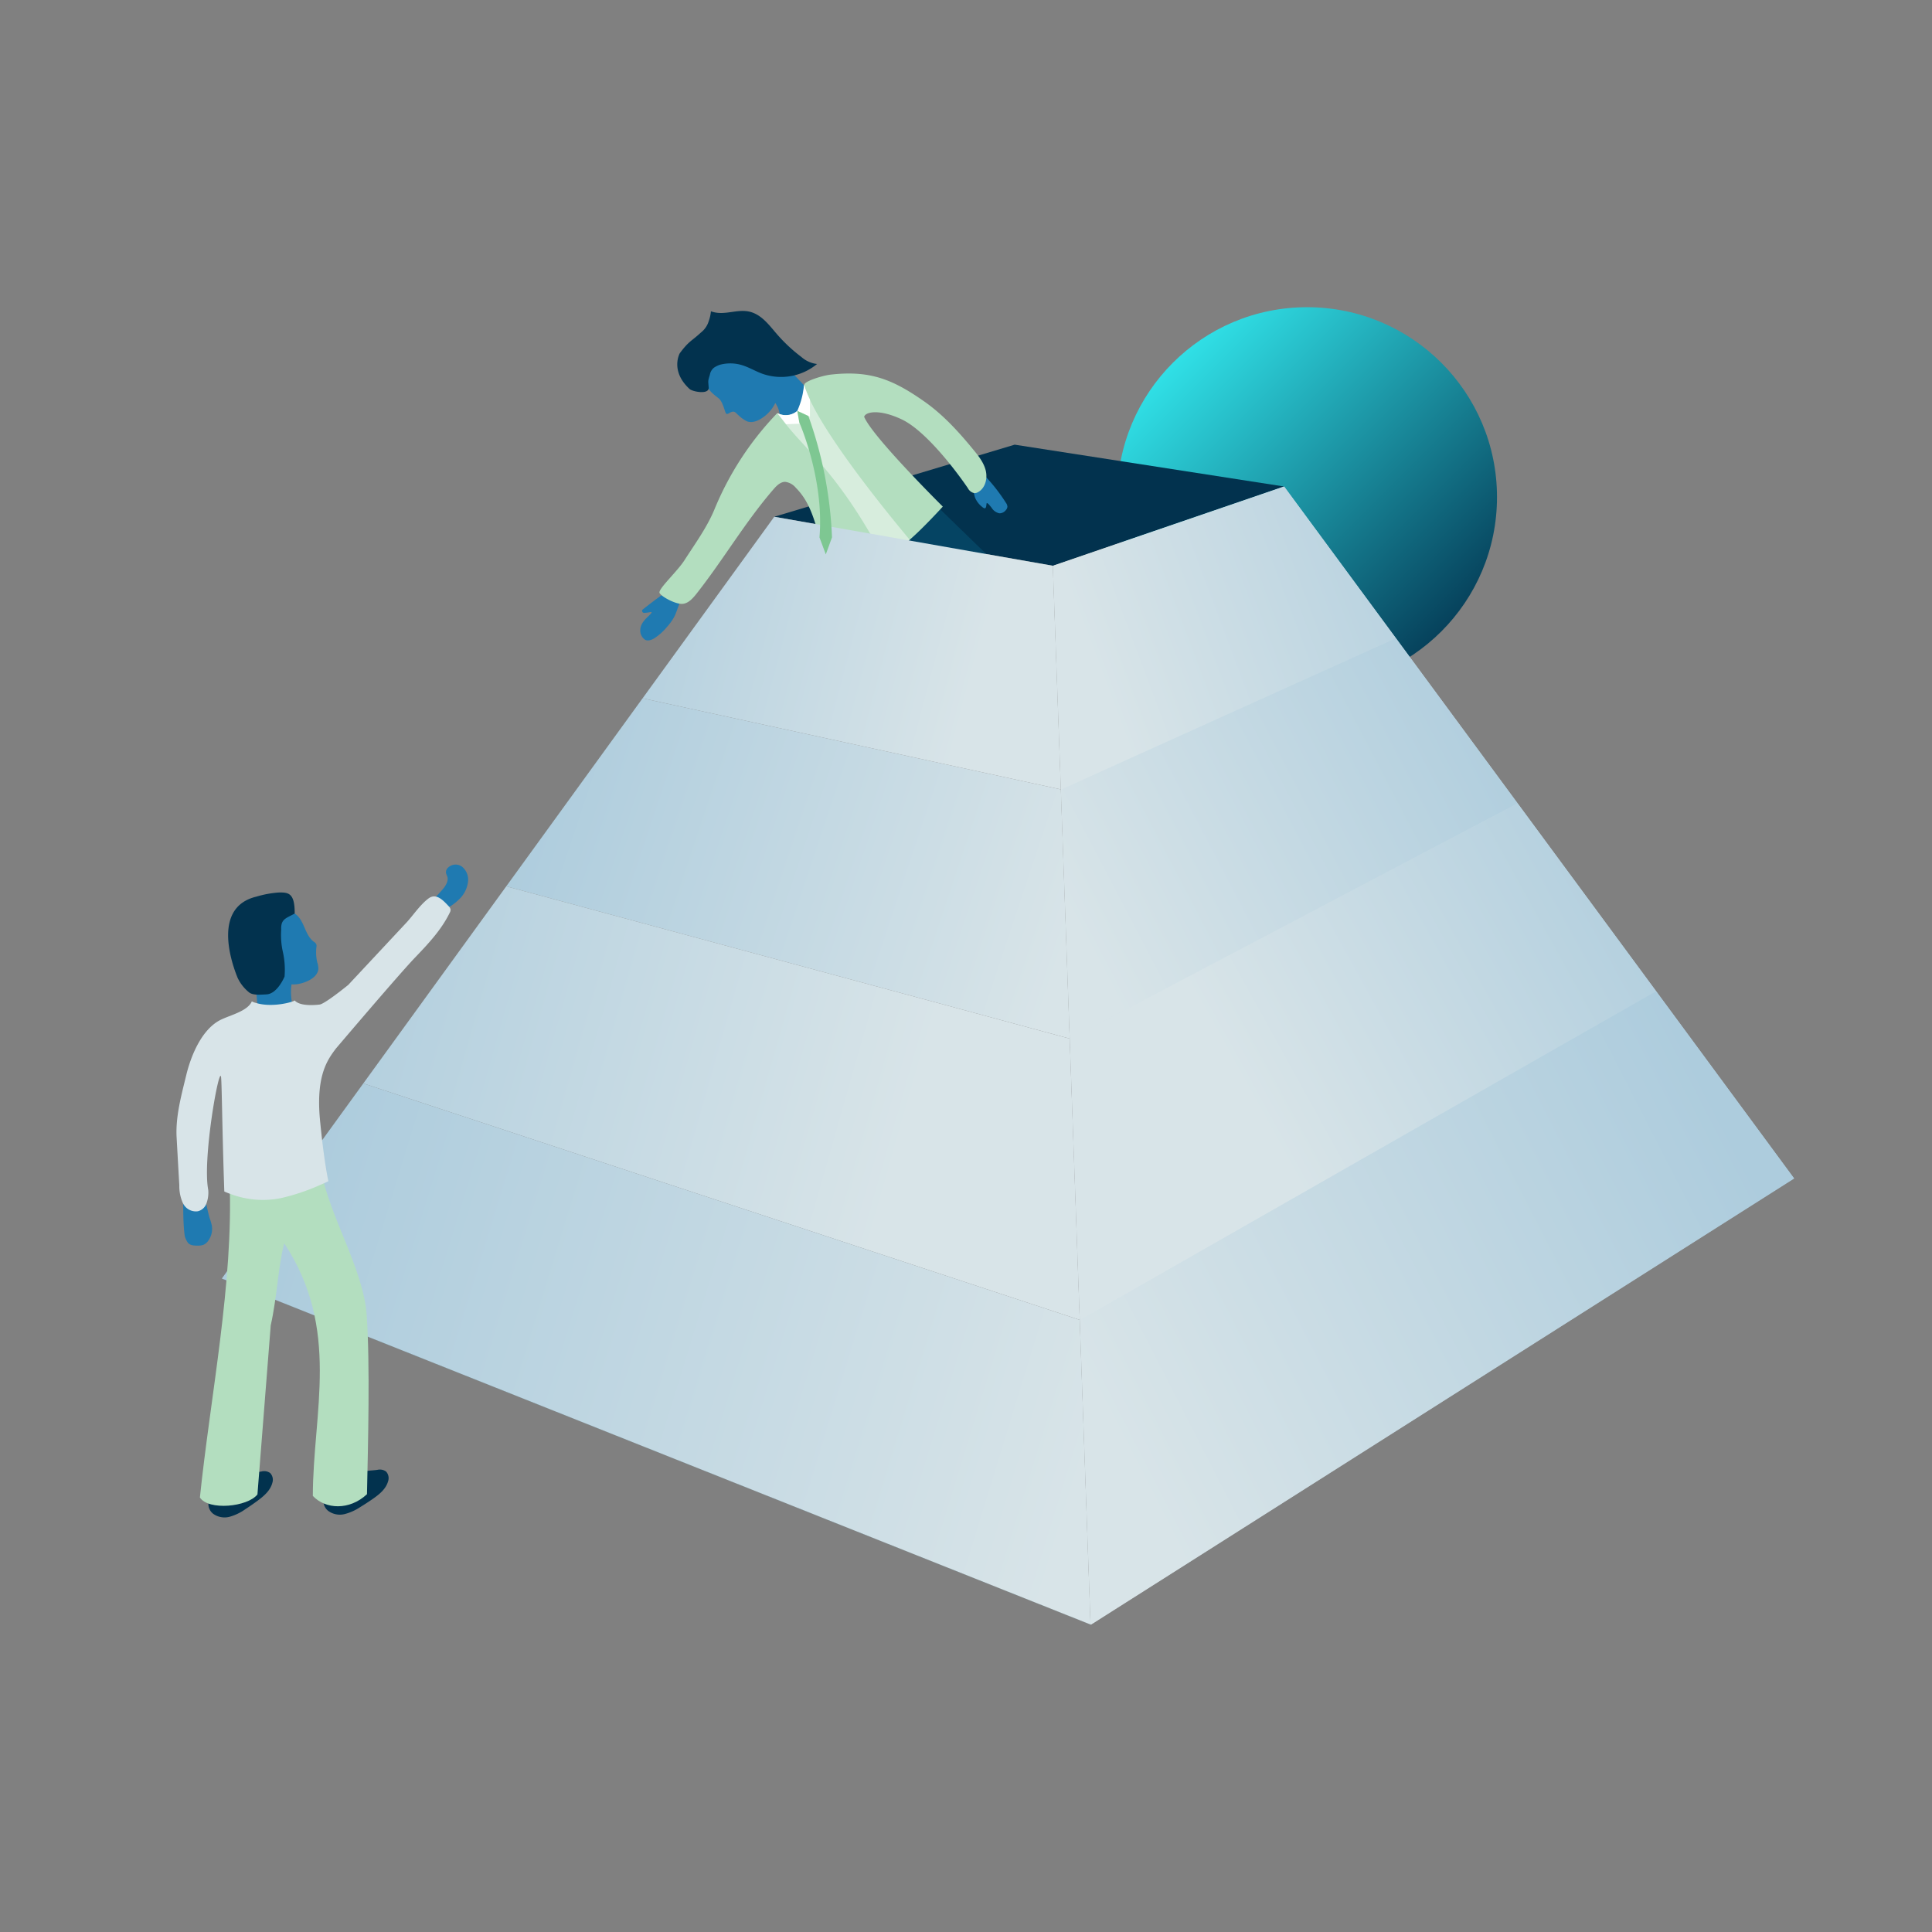 <svg id="Layer_1" data-name="Layer 1" xmlns="http://www.w3.org/2000/svg" xmlns:xlink="http://www.w3.org/1999/xlink" viewBox="0 0 600 600"><rect x="0" y="0" width="600" height="600" fill="#808080" stroke="none"/><defs><style>.cls-1{fill:url(#linear-gradient);}.cls-2{fill:url(#linear-gradient-2);}.cls-3{fill:url(#linear-gradient-3);}.cls-4{fill:url(#linear-gradient-4);}.cls-5{fill:#73b7c7;}.cls-6{fill:#adccdd;}.cls-7{fill:#02324e;}.cls-8{fill:#1f7ab1;}.cls-9{fill:#054463;}.cls-10{fill:#b3debf;}.cls-11{fill:url(#linear-gradient-5);}.cls-12{fill:url(#linear-gradient-6);}.cls-13{fill:url(#linear-gradient-7);}.cls-14{fill:url(#linear-gradient-8);}.cls-15{fill:url(#linear-gradient-9);}.cls-16{fill:#d7eddd;}.cls-17{fill:url(#linear-gradient-10);}.cls-18{fill:#fff;}.cls-19{fill:#7ec792;}.cls-20{fill:#d8e4e8;}</style><linearGradient id="linear-gradient" x1="358.454" y1="106.904" x2="455.929" y2="204.379" gradientUnits="userSpaceOnUse"><stop offset="0" stop-color="#33ebf0"/><stop offset="1" stop-color="#02324e"/></linearGradient><linearGradient id="linear-gradient-2" x1="332.727" y1="289.999" x2="167.107" y2="234.792" gradientUnits="userSpaceOnUse"><stop offset="0" stop-color="#d8e4e8"/><stop offset="1" stop-color="#adccdd"/></linearGradient><linearGradient id="linear-gradient-3" x1="87.663" y1="296.149" x2="281.529" y2="351.356" gradientUnits="userSpaceOnUse"><stop offset="0" stop-color="#adccdd"/><stop offset="1" stop-color="#d8e4e8"/></linearGradient><linearGradient id="linear-gradient-4" x1="337.758" y1="454.908" x2="91.253" y2="379.159" xlink:href="#linear-gradient-2"/><linearGradient id="linear-gradient-5" x1="326.977" y1="327.801" x2="557.121" y2="327.801" xlink:href="#linear-gradient-2"/><linearGradient id="linear-gradient-6" x1="463.155" y1="159.927" x2="339.903" y2="206.146" xlink:href="#linear-gradient-3"/><linearGradient id="linear-gradient-7" x1="331.846" y1="283.439" x2="469.221" y2="211.542" xlink:href="#linear-gradient-2"/><linearGradient id="linear-gradient-8" x1="520.743" y1="263.061" x2="385.936" y2="337.526" xlink:href="#linear-gradient-3"/><linearGradient id="linear-gradient-9" x1="346.965" y1="447.08" x2="536.979" y2="349.505" xlink:href="#linear-gradient-2"/><linearGradient id="linear-gradient-10" x1="181.492" y1="174.761" x2="303.46" y2="206.858" xlink:href="#linear-gradient-3"/></defs><title>ILLUSTRATIONS-RIZONN-ALL_FINAL_FORMAT</title><circle class="cls-1" cx="405.932" cy="154.381" r="58.975"/><polygon class="cls-2" points="332.21 322.539 332.21 322.558 157.224 275.251 199.559 216.86 329.444 245.158 329.463 245.158 332.21 322.539"/><polygon class="cls-3" points="335.331 409.883 335.313 409.902 112.832 336.464 157.224 275.251 332.21 322.558 335.331 409.883"/><polygon class="cls-4" points="338.677 504.516 68.889 397.061 112.832 336.464 335.313 409.902 335.331 409.883 335.331 409.92 338.677 504.516"/><polygon class="cls-5" points="338.677 504.516 338.677 504.535 68.87 397.079 68.87 397.061 68.889 397.061 338.677 504.516"/><polygon class="cls-6" points="557.121 365.922 338.677 504.535 338.677 504.516 557.121 365.922"/><polygon class="cls-7" points="398.769 151.085 326.977 175.702 240.455 160.487 315.108 138.095 398.769 151.085"/><path class="cls-8" d="M302.54,150.771c-.461,1.118.028,3.001.252,3.711a7.08,7.08,0,0,0,2.22,2.934c1.557,1.367,1.181-.878,1.451-1.205.418.124.691.487,1.494,1.483a3.755,3.755,0,0,0,2.426,1.72,2.545,2.545,0,0,0,2.062-1.08,1.74,1.74,0,0,0,.416-.946,2.198,2.198,0,0,0-.46-1.241,54.122,54.122,0,0,0-6.718-8.553.283.283,0,0,0-.51.015Z"/><path class="cls-8" d="M242.263,113.344l-.368,6.409a18.48,18.48,0,0,1-.471,3.736,11.45,11.45,0,0,1-4.457,6.131c-1.438,1.043-3.294,1.841-4.964,1.235a10.745,10.745,0,0,1-2.729-1.952c-.815-.637-1.083-1.549-2.605-.74-.133.07-.649.526-1.091.337s-.967-3.662-2.401-4.802-3.033-2.28-3.652-4.005l-.773-6.649,4.403-4.337,13.43.288Z"/><path class="cls-8" d="M241.074,110.517c1.945,2.295,7.403,7.677,9.348,9.972a4.953,4.953,0,0,1,1.215,2.017,3.803,3.803,0,0,1-.129,1.833,8.341,8.341,0,0,1-5.925,5.746,2.929,2.929,0,0,1-2.911-.542,4.492,4.492,0,0,1-.733-1.894,7.837,7.837,0,0,0-2.441-3.895Z"/><path class="cls-8" d="M208.748,182.563q-4.686,3.167-9.109,6.699c-.13.103-.273.244-.238.406a.676.676,0,0,0,.781.668,12.699,12.699,0,0,0,1.878-.267.421.421,0,0,1,.273.028c.18.107-.361.699-.963,1.264-1.31,1.23-2.475,2.506-2.528,4.303a3.472,3.472,0,0,0,1.323,2.895c.825.631,2.024.262,2.919-.264a16.889,16.889,0,0,0,4.039-3.581,16.361,16.361,0,0,0,2.237-3.101c1.22-2.325,1.556-5.166,3.374-7.06Z"/><path class="cls-7" d="M214.163,120.812c.915.838,6.081,1.836,5.926-.439s-.283-1.832.374-4.016a3.516,3.516,0,0,1,1.274-2.17,6.975,6.975,0,0,1,1.901-.921,12.426,12.426,0,0,1,6.476.039c2.302.64,4.367,1.93,6.609,2.755a17.508,17.508,0,0,0,17.02-3.022,8.821,8.821,0,0,1-4.862-2.176,49.331,49.331,0,0,1-7.61-7.105c-2.147-2.478-4.185-5.278-7.208-6.546-4.492-1.884-8.694,1.121-13.277-.531a12.421,12.421,0,0,1-.699,3.095,7.013,7.013,0,0,1-2.417,3.497c-2.948,2.737-3.735,2.608-6.563,6.442C211.108,109.713,208.024,115.186,214.163,120.812Z"/><polygon class="cls-9" points="291.106 157.314 306.881 172.633 276.774 170.451 291.106 157.314"/><path class="cls-10" d="M303.799,152.811a2.244,2.244,0,0,1-1.243.331,2.91,2.91,0,0,1-1.969-1.533c-3.626-5.326-13.068-17.846-20.58-21.381-6.848-3.223-11.182-2.385-11.638-.789,2.59,6.258,24.426,27.889,24.426,27.889s-6.009,6.611-10.216,10.237a15.346,15.346,0,0,1-2.901,2.134c-1.886.912-3.792,1.74-5.719,2.528-1.865.746-3.751,1.45-5.657,2.072-2.652.87-8.62,2.279-10.672.394a9.158,9.158,0,0,1-2.072-4.124c-2.176-6.859-3.274-13.945-8.371-19.043a5.145,5.145,0,0,0-3.357-1.886c-1.471.021-2.632,1.181-3.585,2.28-8.807,10.153-15.645,21.965-23.975,32.512-1.098,1.368-2.383,2.839-4.124,3.087-2.114.311-6.776-2.217-7.315-3.377-.539-1.161,5.47-6.611,7.75-10.175,3.253-5.077,6.942-10.112,9.263-15.686a95.234,95.234,0,0,1,19.54-29.984c.041.02.062.041.104.041a.02.02,0,0,0,.021.02c3.419,1.471,5.989.062,7.149-1.906.787-1.367.953-4.745,1.119-6.983.083-1.098,5.687-2.847,8.213-3.13,12.022-1.348,19.036,1.328,28.941,8.269,5.926,4.124,10.837,9.532,15.417,15.127,1.596,1.927,3.212,3.999,3.792,6.444S305.995,151.568,303.799,152.811Z"/><polygon class="cls-11" points="557.121 365.922 338.677 504.516 335.331 409.92 335.331 409.883 332.21 322.558 332.21 322.539 329.463 245.158 329.463 245.139 326.977 175.702 398.769 151.085 433.423 198.094 471.253 249.42 514.262 307.754 557.121 365.922"/><polygon class="cls-12" points="433.5 198.172 329.541 245.217 327.054 175.78 398.847 151.163 433.5 198.172"/><polygon class="cls-13" points="332.288 322.636 332.288 322.617 329.541 245.236 329.541 245.217 433.5 198.172 471.331 249.497 332.288 322.636"/><polygon class="cls-14" points="514.34 307.832 335.409 409.961 332.288 322.636 471.331 249.497 514.34 307.832"/><polygon class="cls-15" points="557.199 365.999 338.755 504.594 335.409 409.998 335.409 409.961 514.34 307.832 557.199 365.999"/><path class="cls-16" d="M282.494,167.595A15.346,15.346,0,0,1,279.593,169.729c-1.886.912-3.792,1.74-5.719,2.528-13.034-24.478-23.394-32.388-29.735-40.428-1.223-1.575-2.176-2.756-2.715-3.44a5.51,5.51,0,0,0,6.134-.663l.124-.124a5.176,5.176,0,0,0,.891-1.119c.787-1.347.953-4.662,1.119-6.9v-.083c0,.041.021.063.021.104a34.869,34.869,0,0,0,1.823,4.58C257.877,137.569,275.469,159.202,282.494,167.595Z"/><polygon class="cls-17" points="329.463 245.139 329.463 245.158 329.444 245.158 199.559 216.86 199.578 216.841 240.455 160.487 326.977 175.702 329.463 245.139"/><path class="cls-18" d="M248.312,131.585l-4.173.161c-1.223-1.575-2.176-2.756-2.715-3.44a5.582,5.582,0,0,0,6.178-.708Z"/><path class="cls-18" d="M251.536,124.1v5.339l-3.934-1.84h0a24.995,24.995,0,0,0,2.089-8.099h0l.021.021A34.869,34.869,0,0,0,251.536,124.1Z"/><path class="cls-19" d="M248.24,131.217s7.794,17.594,6.254,35.668l1.968,5.289,1.923-5.289a126.469,126.469,0,0,0-7.336-37.688l-3.447-1.598Z"/><path class="cls-8" d="M134.384,284.124a33.314,33.314,0,0,0,3.806-1.72,17.376,17.376,0,0,0,4.693-3.411,8.925,8.925,0,0,0,2.463-5.168,5.187,5.187,0,0,0-1.846-4.657,3.373,3.373,0,0,0-4.647.604,1.913,1.913,0,0,0-.326,1.436,8.383,8.383,0,0,0,.369.934c.43,1.215-.262,2.526-1.021,3.568a47.655,47.655,0,0,1-5.223,5.366Z"/><path class="cls-8" d="M56.914,369.821c.003,4.231-.137,9.954.483,14.139a7.226,7.226,0,0,0,.837,1.812c.621 1,2.016,1.089,3.192,1.067a4.941,4.941,0,0,0,1.736-.241,3.549,3.549,0,0,0,1.481-1.231,6.293,6.293,0,0,0,1.139-4.788,17.214,17.214,0,0,0-.739-2.456,71.201,71.201,0,0,1-1.826-9.465Z"/><path class="cls-8" d="M91.09,283.467c3.504,1.772,3.345,6.781,6.342,8.981a2.112,2.112,0,0,1,.79.773,1.869,1.869,0,0,1,.04.952,13.482,13.482,0,0,0,.288,4.773,6.12,6.12,0,0,1,.315,2.104,3.646,3.646,0,0,1-.783,1.749c-1.453,1.921-5.45,3.235-7.829,2.863l-4.635-4.497-1.975-10.318,3.243-7.052Z"/><path class="cls-7" d="M65.107,465.398a3.848,3.848,0,0,0,1.156,4.768,6.101,6.101,0,0,0,5.109.863,15.651,15.651,0,0,0,4.801-2.319q1.933-1.255,3.789-2.623c1.976-1.456,3.995-3.174,4.609-5.551a3.047,3.047,0,0,0-.662-3.072,3.234,3.234,0,0,0-2.684-.482c-2.234.401-4.108.22-5.958,1.534-2.442,1.734-6.16,3.61-8.603,5.345Z"/><path class="cls-7" d="M100.898,464.407a3.848,3.848,0,0,0,1.017,4.799,6.101,6.101,0,0,0,5.082,1.012,15.651,15.651,0,0,0,4.866-2.178q1.968-1.198,3.863-2.511c2.018-1.398,4.086-3.057,4.768-5.415a3.047,3.047,0,0,0-.572-3.09,3.234,3.234,0,0,0-2.669-.56c-2.244.336-4.112.1-6,1.359-2.492,1.662-6.263,3.429-8.755,5.092Z"/><path class="cls-10" d="M113.97,464.037c.32-15.157.988-40.58-.101-55.701-1.02-14.168-11.458-30.459-14.117-44.621L71.289,366.623c1.282,31.604-5.974,67.152-9.208,98.435,2.659,4.136,14.826,2.949,17.871-.952l4.125-52.501c1.986-8.772,2.33-18.637,4.197-25.488,17.575,26.663,8.924,52.44,8.878,78.451C101.068,468.738,108.499,469.154,113.97,464.037Z"/><path class="cls-8" d="M79.214,304.013l10.006-1.56,1.57,1.884c-.885,3.608-.257,7.171.585,10.382l-10.896,3.341c-.246-2.967-1.02-11.079-1.266-14.047Z"/><path class="cls-20" d="M139.93,282.475a1.898,1.898,0,0,1-.267.993c-2.596,5.345-6.776,9.754-10.9,14.049-5.173,5.421-24.474,28.161-24.474,28.161-2.501,3.34-5.977,8.024-5.022,20.851.057.687.115,1.374.191,2.1.63,6.413,1.508,13.381,2.52,18.21-1.145.554-1.718.802-2.882,1.298l-.019.019a66.227,66.227,0,0,1-11.834,3.932,28.475,28.475,0,0,1-15.328-1.164h-.019c-.821-.305-1.451-.535-2.234-.897-.706-20.253-.763-34.855-1.05-35.771-.744-2.348-5.783,25.998-3.932,35.332v.057a9.67,9.67,0,0,1-.706,4.447,3.781,3.781,0,0,1-2.558,2.081,4.445,4.445,0,0,1-4.524-2.367,1.386,1.386,0,0,1-.096-.172,12.767,12.767,0,0,1-1.107-5.497q-.43-7.445-.84-14.889c-.363-6.471,1.47-13.075,2.997-19.374,1.527-6.318,4.944-14.373,10.765-17.198,2.978-1.451,8.303-2.672,9.602-5.688a4.896,4.896,0,0,0,1.279.477c4.008,1.26,9.086.305,11.109-.363.573-.171.898-.363.898-.42,1.47,1.68,5.368,1.565,7.735,1.298,1.47-.172,7.183-4.699,8.92-6.111l18.281-19.575c2.062-2.31,4.162-5.421,6.643-7.273,2.386-1.775,4.524.554,6.241,2.386A1.906,1.906,0,0,1,139.93,282.475Z"/><path class="cls-7" d="M87.331,288.691a24.013,24.013,0,0,0,.557,7.116,25.574,25.574,0,0,1,.481,7.475s-2.187,5.379-5.628,5.533c-1.517.068-4.024.339-5.269-.53a12.819,12.819,0,0,1-3.682-4.624c-2.193-5.369-7.595-21.983,5.82-25.201a32.175,32.175,0,0,1,6.884-1.282c3.019-.054,5.074.032,5.023,6.541C88.687,285.252,87.196,285.45,87.331,288.691Z"/></svg>